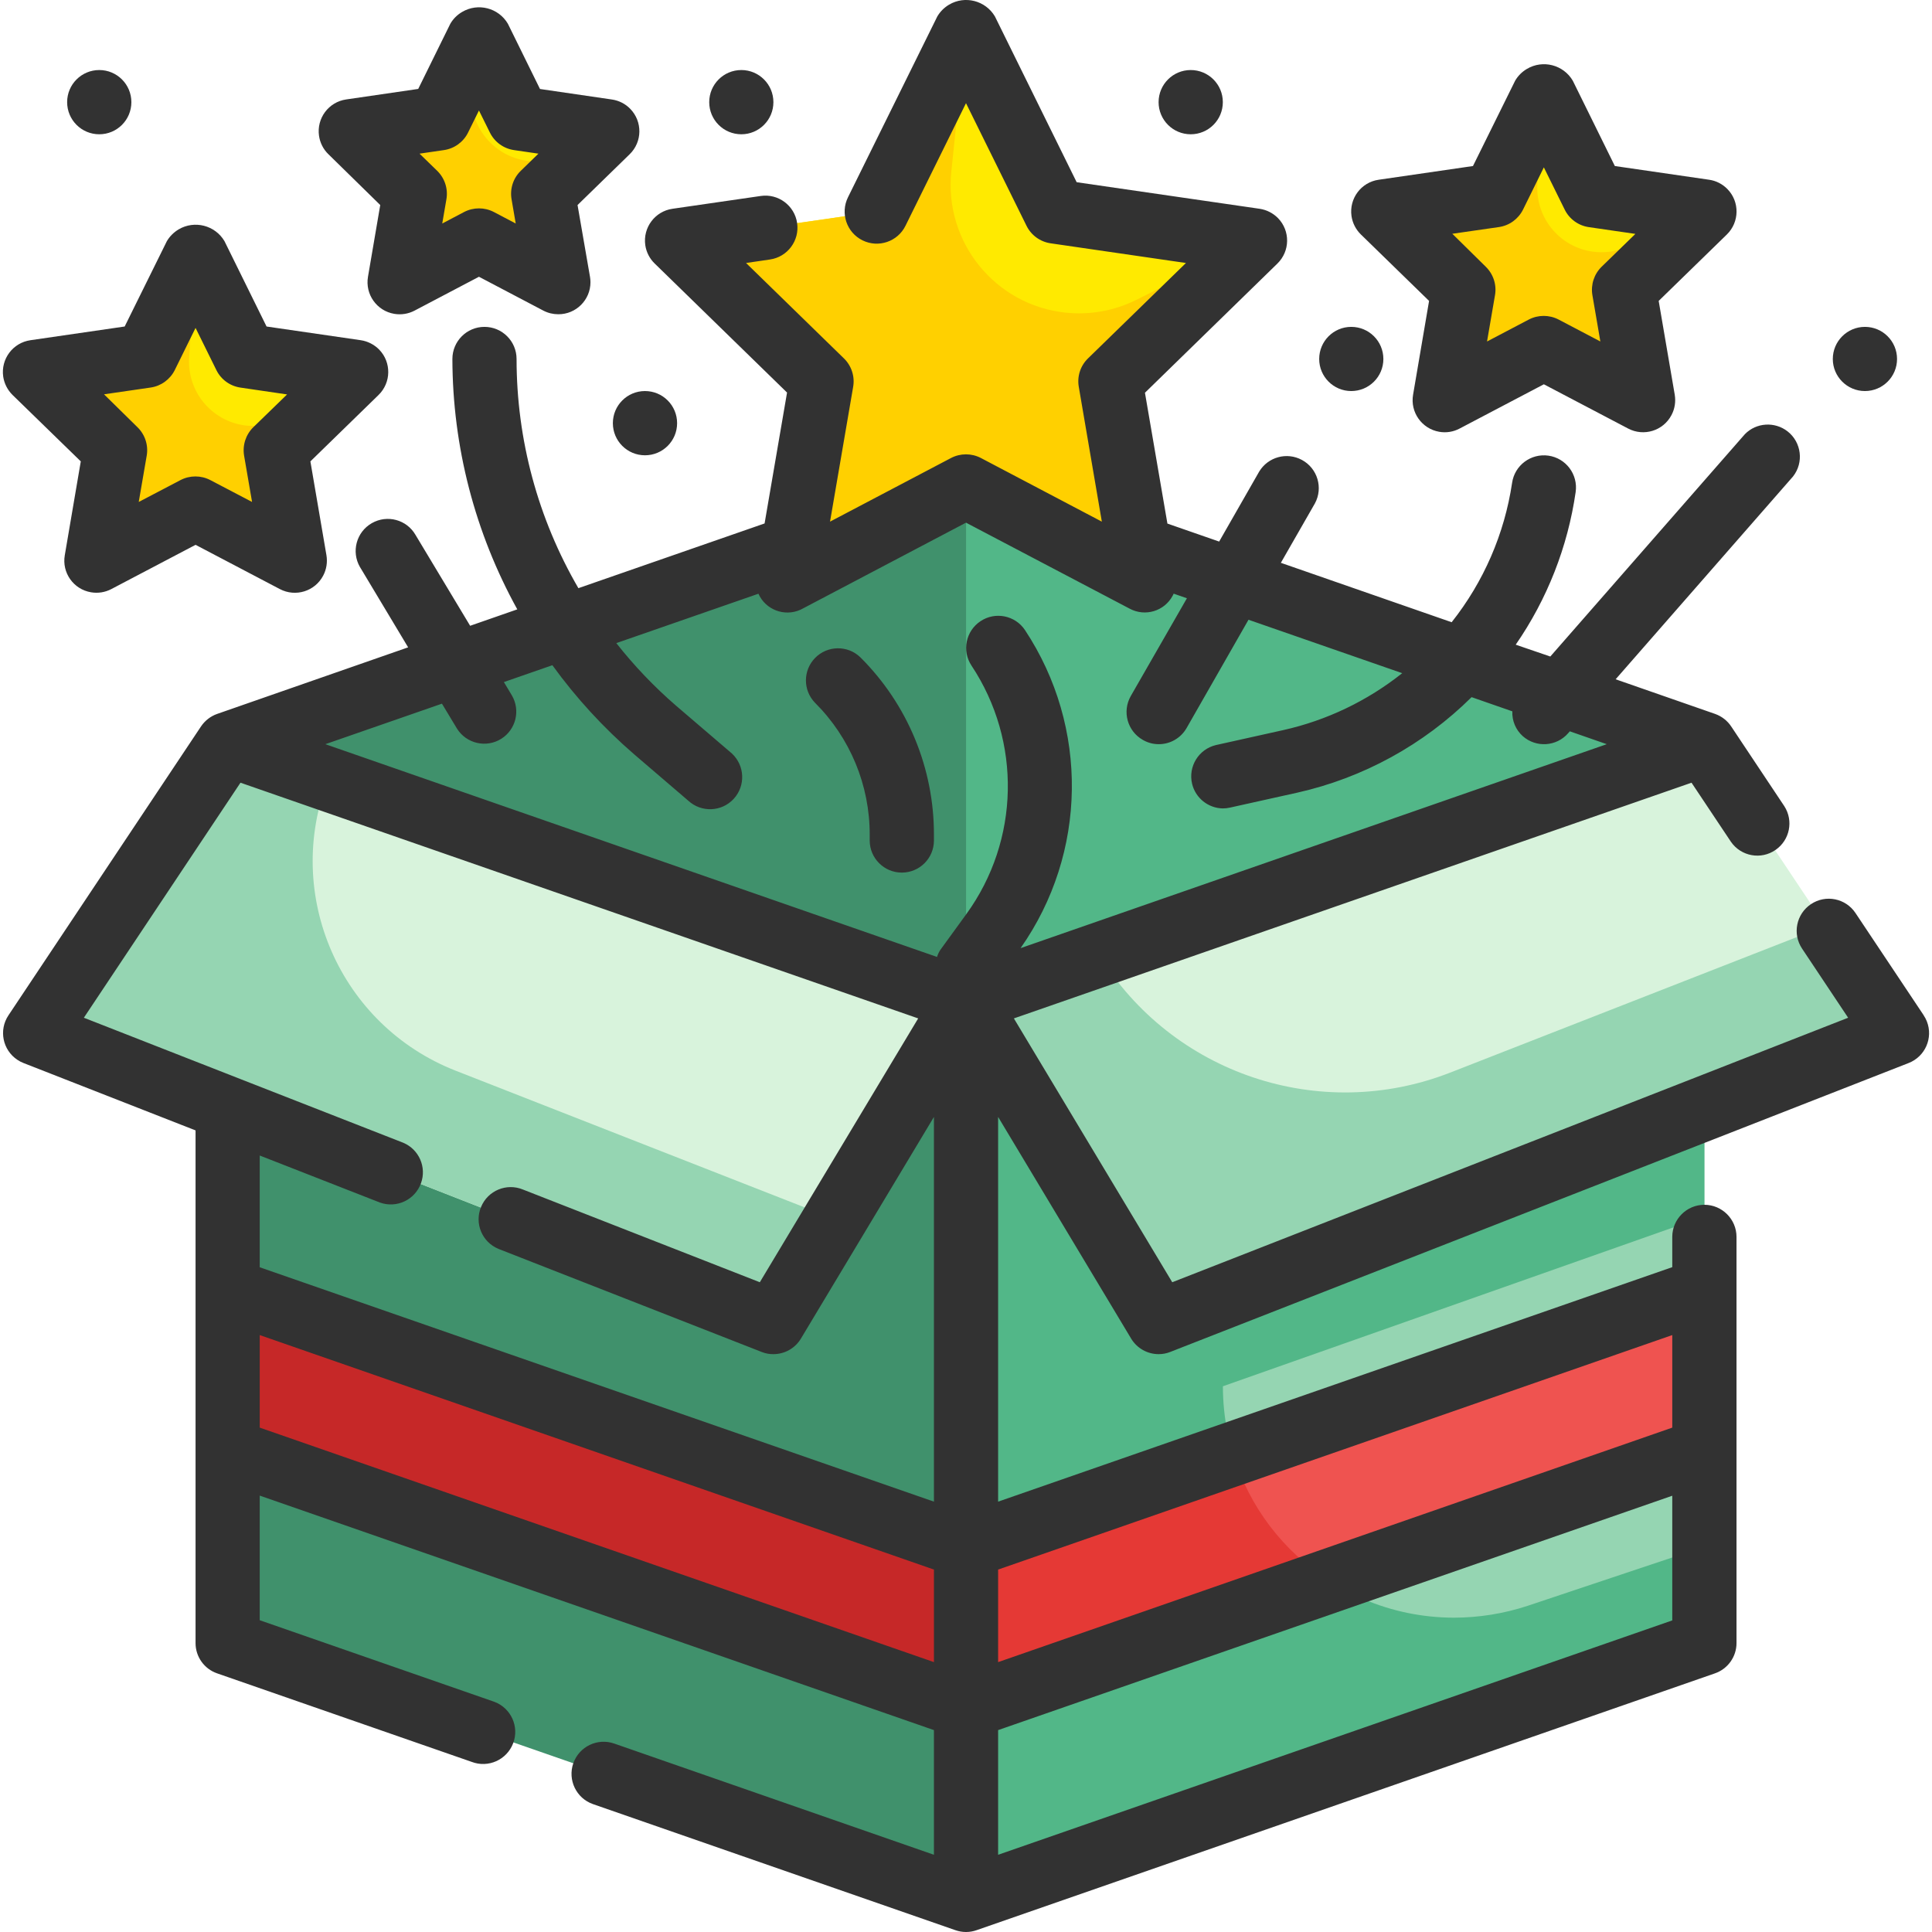 <svg width="32" height="32" viewBox="0 0 32 32" fill="none" xmlns="http://www.w3.org/2000/svg">
<g clip-path="url(#clip0_1_600)">
<path d="M28.231 18.707H3.771V12.326L16.001 8.073L28.231 12.326V18.707Z" fill="#52B788"/>
<path d="M16.001 18.707H3.771V12.326L16.001 8.073V18.707Z" fill="#40916C"/>
<path d="M16.001 0.508L17.48 3.504L20.787 3.984L18.394 6.317L18.959 9.61L16.001 8.055L13.044 9.61L13.609 6.317L11.216 3.984L14.523 3.504L16.001 0.508Z" fill="#FFEA00"/>
<path d="M25.572 1.571L26.393 3.236L28.23 3.502L26.901 4.798L27.215 6.628L25.572 5.764L23.929 6.628L24.242 4.798L22.913 3.502L24.75 3.236L25.572 1.571Z" fill="#FFEA00"/>
<path d="M3.24 4.23L4.061 5.894L5.898 6.161L4.569 7.457L4.883 9.286L3.24 8.422L1.597 9.286L1.91 7.457L0.581 6.161L2.418 5.894L3.24 4.23Z" fill="#FFEA00"/>
<path d="M7.934 0.628L8.592 1.96L10.061 2.174L8.998 3.21L9.249 4.674L7.934 3.983L6.62 4.674L6.871 3.21L5.808 2.174L7.277 1.96L7.934 0.628Z" fill="#FFEA00"/>
<path d="M3.771 27.214L16.001 31.468V16.58L3.771 12.326V27.214Z" fill="#40916C"/>
<path d="M28.23 27.215L16.001 31.468V16.58L28.23 12.326V27.215Z" fill="#95D5B2"/>
<path d="M28.23 20.148L20.255 22.961C20.256 25.075 21.969 26.79 24.083 26.794C24.497 26.793 24.908 26.727 25.301 26.598L28.23 25.619V27.215L16.001 31.468V16.58L28.23 12.326V20.148Z" fill="#52B788"/>
<path d="M31.421 17.112L19.191 21.897L16.001 16.58L28.23 12.326L31.421 17.112Z" fill="#D8F3DC"/>
<path d="M0.581 17.112L12.811 21.897L16.001 16.58L3.771 12.326L0.581 17.112Z" fill="#D8F3DC"/>
<path d="M16.001 28.278L3.771 24.024V21.366L16.001 25.619V28.278Z" fill="#C62828"/>
<path d="M16.001 28.278L28.23 24.024V21.366L16.001 25.619V28.278Z" fill="#EF5350"/>
<path d="M22.02 26.183L16.001 28.278V25.619L20.425 24.083C20.687 24.951 21.253 25.697 22.02 26.183Z" fill="#E53935"/>
<path d="M16.001 0.508L15.757 2.839C15.634 4.007 16.481 5.055 17.649 5.178C18.052 5.221 18.459 5.147 18.822 4.966L20.787 3.984L18.394 6.318L18.959 9.611L16.001 8.055L13.044 9.61L13.609 6.318L11.216 3.984L14.523 3.506L16.001 0.508Z" fill="#FFD000"/>
<path d="M25.572 1.571L25.465 3.036C25.422 3.622 25.862 4.132 26.448 4.175C26.626 4.188 26.805 4.156 26.968 4.081L28.23 3.5L26.901 4.796L27.215 6.625L25.572 5.764L23.929 6.628L24.242 4.798L22.913 3.5L24.75 3.234L25.572 1.571Z" fill="#FFD000"/>
<path d="M3.24 4.23L3.133 5.924C3.096 6.51 3.541 7.015 4.127 7.053C4.353 7.067 4.578 7.009 4.768 6.887L5.898 6.161L4.569 7.457L4.883 9.286L3.24 8.422L1.597 9.286L1.91 7.457L0.581 6.161L2.418 5.895L3.24 4.23Z" fill="#FFD000"/>
<path d="M7.934 0.628L7.818 1.465C7.738 2.047 8.146 2.583 8.728 2.663C8.953 2.693 9.181 2.651 9.381 2.543L10.061 2.17L8.998 3.207L9.249 4.671L7.934 3.98L6.62 4.671L6.871 3.207L5.808 2.17L7.277 1.958L7.934 0.628Z" fill="#FFD000"/>
<path d="M31.421 17.112L19.191 21.897L16.001 16.58L18.202 15.814C19.414 17.786 21.863 18.608 24.019 17.766L30.235 15.336L31.421 17.112Z" fill="#95D5B2"/>
<path d="M13.832 20.196L12.811 21.897L0.581 17.112L3.771 12.326L5.436 12.906C4.686 14.822 5.631 16.983 7.547 17.734L13.832 20.196Z" fill="#95D5B2"/>
<path d="M23.67 4.984L23.405 6.538C23.355 6.827 23.549 7.102 23.839 7.152C23.954 7.172 24.073 7.153 24.176 7.098L25.571 6.365L26.967 7.098C27.227 7.235 27.549 7.135 27.685 6.875C27.74 6.772 27.758 6.653 27.739 6.538L27.473 4.984L28.602 3.884C28.812 3.679 28.817 3.342 28.612 3.132C28.53 3.048 28.423 2.993 28.308 2.977L26.747 2.75L26.05 1.336C25.894 1.072 25.554 0.985 25.291 1.141C25.211 1.188 25.143 1.255 25.096 1.336L24.397 2.75L22.836 2.977C22.545 3.018 22.344 3.288 22.385 3.578C22.402 3.695 22.457 3.802 22.541 3.884L23.67 4.984ZM24.826 3.761C25 3.736 25.149 3.627 25.227 3.47L25.571 2.772L25.916 3.471C25.993 3.628 26.143 3.737 26.316 3.762L27.087 3.874L26.528 4.418C26.403 4.54 26.346 4.716 26.375 4.888L26.507 5.656L25.816 5.293C25.661 5.212 25.476 5.212 25.321 5.293L24.63 5.656L24.762 4.888C24.792 4.716 24.734 4.54 24.609 4.418L24.055 3.872L24.826 3.761Z" fill="#323232"/>
<path d="M1.338 7.642L1.073 9.197C1.023 9.486 1.217 9.761 1.507 9.81C1.622 9.83 1.741 9.811 1.844 9.757L3.239 9.024L4.635 9.757C4.895 9.894 5.217 9.794 5.353 9.534C5.408 9.43 5.426 9.312 5.407 9.197L5.141 7.642L6.27 6.542C6.48 6.337 6.485 6.001 6.28 5.79C6.198 5.707 6.091 5.652 5.976 5.635L4.415 5.408L3.718 3.994C3.562 3.731 3.222 3.644 2.959 3.799C2.879 3.847 2.811 3.914 2.764 3.994L2.065 5.408L0.504 5.635C0.213 5.677 0.012 5.946 0.053 6.237C0.07 6.353 0.125 6.46 0.208 6.542L1.338 7.642ZM2.494 6.419C2.668 6.394 2.817 6.285 2.895 6.129L3.239 5.431L3.584 6.13C3.661 6.287 3.811 6.395 3.984 6.42L4.755 6.533L4.196 7.076C4.071 7.198 4.014 7.374 4.043 7.547L4.175 8.314L3.484 7.952C3.329 7.871 3.144 7.871 2.989 7.952L2.298 8.314L2.43 7.547C2.46 7.374 2.402 7.198 2.277 7.076L1.723 6.531L2.494 6.419Z" fill="#323232"/>
<path d="M6.298 3.396L6.095 4.584C6.045 4.874 6.24 5.149 6.529 5.198C6.644 5.218 6.763 5.199 6.866 5.145L7.933 4.584L9 5.145C9.077 5.185 9.162 5.205 9.248 5.205C9.541 5.206 9.78 4.968 9.78 4.674C9.78 4.644 9.777 4.614 9.772 4.584L9.566 3.396L10.429 2.555C10.64 2.35 10.644 2.013 10.439 1.803C10.358 1.719 10.251 1.665 10.135 1.648L8.944 1.474L8.412 0.393C8.257 0.13 7.917 0.042 7.654 0.198C7.573 0.245 7.506 0.312 7.459 0.393L6.927 1.473L5.734 1.647C5.443 1.689 5.242 1.959 5.284 2.25C5.301 2.366 5.355 2.473 5.439 2.554L6.298 3.396ZM7.353 2.486C7.526 2.461 7.676 2.352 7.753 2.195L7.933 1.83L8.114 2.195C8.191 2.352 8.341 2.461 8.514 2.486L8.918 2.545L8.626 2.829C8.5 2.951 8.443 3.127 8.473 3.3L8.542 3.702L8.181 3.512C8.026 3.431 7.841 3.431 7.686 3.512L7.325 3.702L7.394 3.3C7.424 3.127 7.366 2.951 7.241 2.829L6.949 2.545L7.353 2.486Z" fill="#323232"/>
<path d="M14.405 13.831V13.921C14.405 14.215 14.644 14.453 14.937 14.453C15.231 14.453 15.469 14.215 15.469 13.921V13.831C15.472 12.726 15.033 11.666 14.25 10.887C14.039 10.683 13.702 10.689 13.498 10.9C13.299 11.106 13.299 11.433 13.498 11.639C14.081 12.219 14.408 13.008 14.405 13.831Z" fill="#323232"/>
<path d="M22.381 6.477C22.675 6.477 22.913 6.239 22.913 5.946C22.913 5.652 22.675 5.414 22.381 5.414C22.088 5.414 21.85 5.652 21.85 5.946C21.85 6.239 22.088 6.477 22.381 6.477Z" fill="#323232"/>
<path d="M12.279 2.224C12.572 2.224 12.81 1.986 12.81 1.692C12.81 1.398 12.572 1.16 12.279 1.16C11.985 1.16 11.747 1.398 11.747 1.692C11.747 1.986 11.985 2.224 12.279 2.224Z" fill="#323232"/>
<path d="M19.722 2.224C20.016 2.224 20.254 1.986 20.254 1.692C20.254 1.398 20.016 1.16 19.722 1.16C19.428 1.16 19.19 1.398 19.19 1.692C19.19 1.986 19.428 2.224 19.722 2.224Z" fill="#323232"/>
<path d="M30.889 6.477C31.183 6.477 31.421 6.239 31.421 5.946C31.421 5.652 31.183 5.414 30.889 5.414C30.596 5.414 30.357 5.652 30.357 5.946C30.357 6.239 30.596 6.477 30.889 6.477Z" fill="#323232"/>
<path d="M10.683 7.541C10.977 7.541 11.215 7.303 11.215 7.009C11.215 6.715 10.977 6.477 10.683 6.477C10.389 6.477 10.151 6.715 10.151 7.009C10.151 7.303 10.389 7.541 10.683 7.541Z" fill="#323232"/>
<path d="M1.644 2.224C1.938 2.224 2.176 1.986 2.176 1.692C2.176 1.398 1.938 1.16 1.644 1.16C1.35 1.16 1.112 1.398 1.112 1.692C1.112 1.986 1.35 2.224 1.644 2.224Z" fill="#323232"/>
<path d="M31.863 16.817L30.733 15.123C30.57 14.878 30.24 14.812 29.996 14.975C29.751 15.138 29.685 15.468 29.848 15.712L30.611 16.857L19.416 21.238L16.793 16.868L28.017 12.964L28.67 13.943C28.837 14.184 29.168 14.245 29.409 14.077C29.645 13.914 29.709 13.594 29.554 13.353L28.674 12.032C28.61 11.936 28.517 11.864 28.408 11.825L26.76 11.251L29.698 7.892C29.88 7.661 29.839 7.326 29.608 7.145C29.395 6.979 29.09 6.998 28.901 7.191L25.678 10.874L25.105 10.678C25.627 9.923 25.967 9.057 26.098 8.149C26.139 7.858 25.938 7.589 25.647 7.547C25.356 7.506 25.087 7.707 25.045 7.998C24.919 8.842 24.574 9.637 24.044 10.306L21.215 9.322L21.779 8.338C21.919 8.08 21.822 7.757 21.564 7.618C21.314 7.483 21.003 7.568 20.856 7.811L20.193 8.97L19.336 8.672L18.964 6.505L21.158 4.365C21.368 4.16 21.373 3.824 21.168 3.613C21.086 3.53 20.979 3.475 20.863 3.458L17.833 3.018L16.479 0.272C16.323 0.009 15.983 -0.079 15.72 0.077C15.639 0.125 15.572 0.192 15.525 0.272L14.045 3.268C13.915 3.532 14.023 3.851 14.286 3.981C14.55 4.111 14.869 4.002 14.998 3.739L16 1.709L17.002 3.739C17.079 3.896 17.229 4.005 17.402 4.03L19.643 4.356L18.021 5.936C17.895 6.058 17.838 6.234 17.868 6.407L18.25 8.64L16.247 7.586C16.092 7.505 15.907 7.505 15.752 7.586L13.748 8.64L14.131 6.407C14.161 6.234 14.103 6.058 13.978 5.936L12.357 4.356L12.753 4.298C13.044 4.256 13.245 3.986 13.203 3.695C13.161 3.405 12.891 3.203 12.6 3.246L11.138 3.458C10.848 3.5 10.646 3.77 10.688 4.061C10.705 4.177 10.76 4.284 10.844 4.365L13.036 6.502L12.664 8.67L9.58 9.742C8.909 8.589 8.556 7.279 8.556 5.946C8.556 5.652 8.318 5.414 8.024 5.414C7.731 5.414 7.493 5.652 7.493 5.946C7.496 7.397 7.866 8.823 8.568 10.093L7.787 10.365L6.883 8.861C6.737 8.606 6.412 8.519 6.157 8.666C5.903 8.812 5.815 9.137 5.962 9.392C5.965 9.397 5.969 9.403 5.972 9.408L6.76 10.722L3.596 11.825C3.488 11.863 3.394 11.936 3.33 12.031L0.14 16.817C-0.023 17.061 0.043 17.391 0.288 17.554C0.319 17.575 0.353 17.593 0.389 17.607L3.239 18.723V27.215C3.239 27.441 3.382 27.642 3.596 27.716L7.812 29.182C8.086 29.287 8.393 29.15 8.499 28.875C8.604 28.601 8.466 28.294 8.192 28.189C8.182 28.185 8.172 28.181 8.161 28.178L4.302 26.836V24.772L15.469 28.656V30.721L10.174 28.879C9.897 28.782 9.594 28.927 9.496 29.204C9.399 29.482 9.545 29.785 9.822 29.882C9.823 29.883 9.824 29.883 9.825 29.883L15.825 31.97C15.939 32.01 16.062 32.01 16.175 31.97L28.405 27.716C28.618 27.642 28.762 27.441 28.762 27.215V20.487C28.762 20.194 28.523 19.955 28.23 19.955C27.936 19.955 27.698 20.194 27.698 20.487V20.988L16.532 24.872V18.5L18.735 22.171C18.831 22.331 19.004 22.429 19.191 22.429C19.257 22.429 19.322 22.417 19.384 22.392L31.613 17.607C31.887 17.5 32.022 17.192 31.915 16.918C31.901 16.882 31.883 16.849 31.862 16.817H31.863ZM7.569 12.068C7.725 12.317 8.053 12.393 8.302 12.237C8.544 12.085 8.623 11.769 8.48 11.521L8.346 11.297L9.149 11.018C9.542 11.561 9.997 12.056 10.504 12.494L11.4 13.262C11.616 13.461 11.953 13.448 12.152 13.232C12.351 13.016 12.338 12.68 12.122 12.48C12.112 12.472 12.102 12.463 12.092 12.454L11.197 11.688C10.835 11.375 10.504 11.028 10.208 10.652L12.562 9.834C12.68 10.099 12.991 10.218 13.256 10.1C13.268 10.095 13.279 10.089 13.29 10.083L16 8.657L18.712 10.082C18.968 10.219 19.286 10.123 19.423 9.867C19.429 9.856 19.435 9.845 19.44 9.833L19.659 9.909L18.729 11.529C18.584 11.784 18.672 12.108 18.927 12.254C19.007 12.301 19.098 12.326 19.191 12.326C19.381 12.327 19.557 12.226 19.653 12.06L20.679 10.265L23.225 11.15C22.648 11.609 21.974 11.932 21.254 12.093L20.138 12.341C19.852 12.41 19.677 12.697 19.745 12.983C19.802 13.219 20.012 13.386 20.254 13.39C20.293 13.39 20.332 13.385 20.37 13.377L21.487 13.129C22.578 12.884 23.579 12.335 24.374 11.547L25.049 11.782C25.042 11.938 25.106 12.09 25.223 12.194C25.444 12.388 25.78 12.366 25.973 12.145L26.001 12.113L26.613 12.326L16.904 15.704C18.01 14.13 18.038 12.04 16.977 10.436C16.814 10.192 16.484 10.126 16.24 10.289C15.995 10.452 15.929 10.782 16.092 11.026C16.923 12.28 16.89 13.918 16.008 15.137L15.573 15.736C15.55 15.771 15.533 15.809 15.52 15.85L5.389 12.326L7.32 11.655L7.569 12.068ZM6.293 19.918C6.569 20.017 6.874 19.874 6.973 19.597C7.069 19.332 6.94 19.038 6.68 18.928L3.978 17.871L1.389 16.857L3.983 12.964L15.208 16.868L12.585 21.238L8.663 19.703C8.391 19.59 8.08 19.719 7.968 19.991C7.855 20.262 7.984 20.573 8.256 20.685C8.262 20.688 8.268 20.691 8.275 20.693L12.619 22.394C12.68 22.418 12.745 22.43 12.81 22.429C12.997 22.429 13.17 22.331 13.266 22.171L15.469 18.5V24.872L4.302 20.99V19.139L6.293 19.918ZM4.302 23.646V22.113L15.469 25.997V27.53L4.302 23.646ZM16.532 30.721V28.656L27.698 24.774V26.839L16.532 30.721ZM27.698 22.113V23.646L16.532 27.53V25.997L27.698 22.113Z" fill="#323232"/>
</g>
<defs>
<clipPath id="clip0_1_600">
<rect width="32" height="32" fill="white"/>
</clipPath>
</defs>
</svg>
